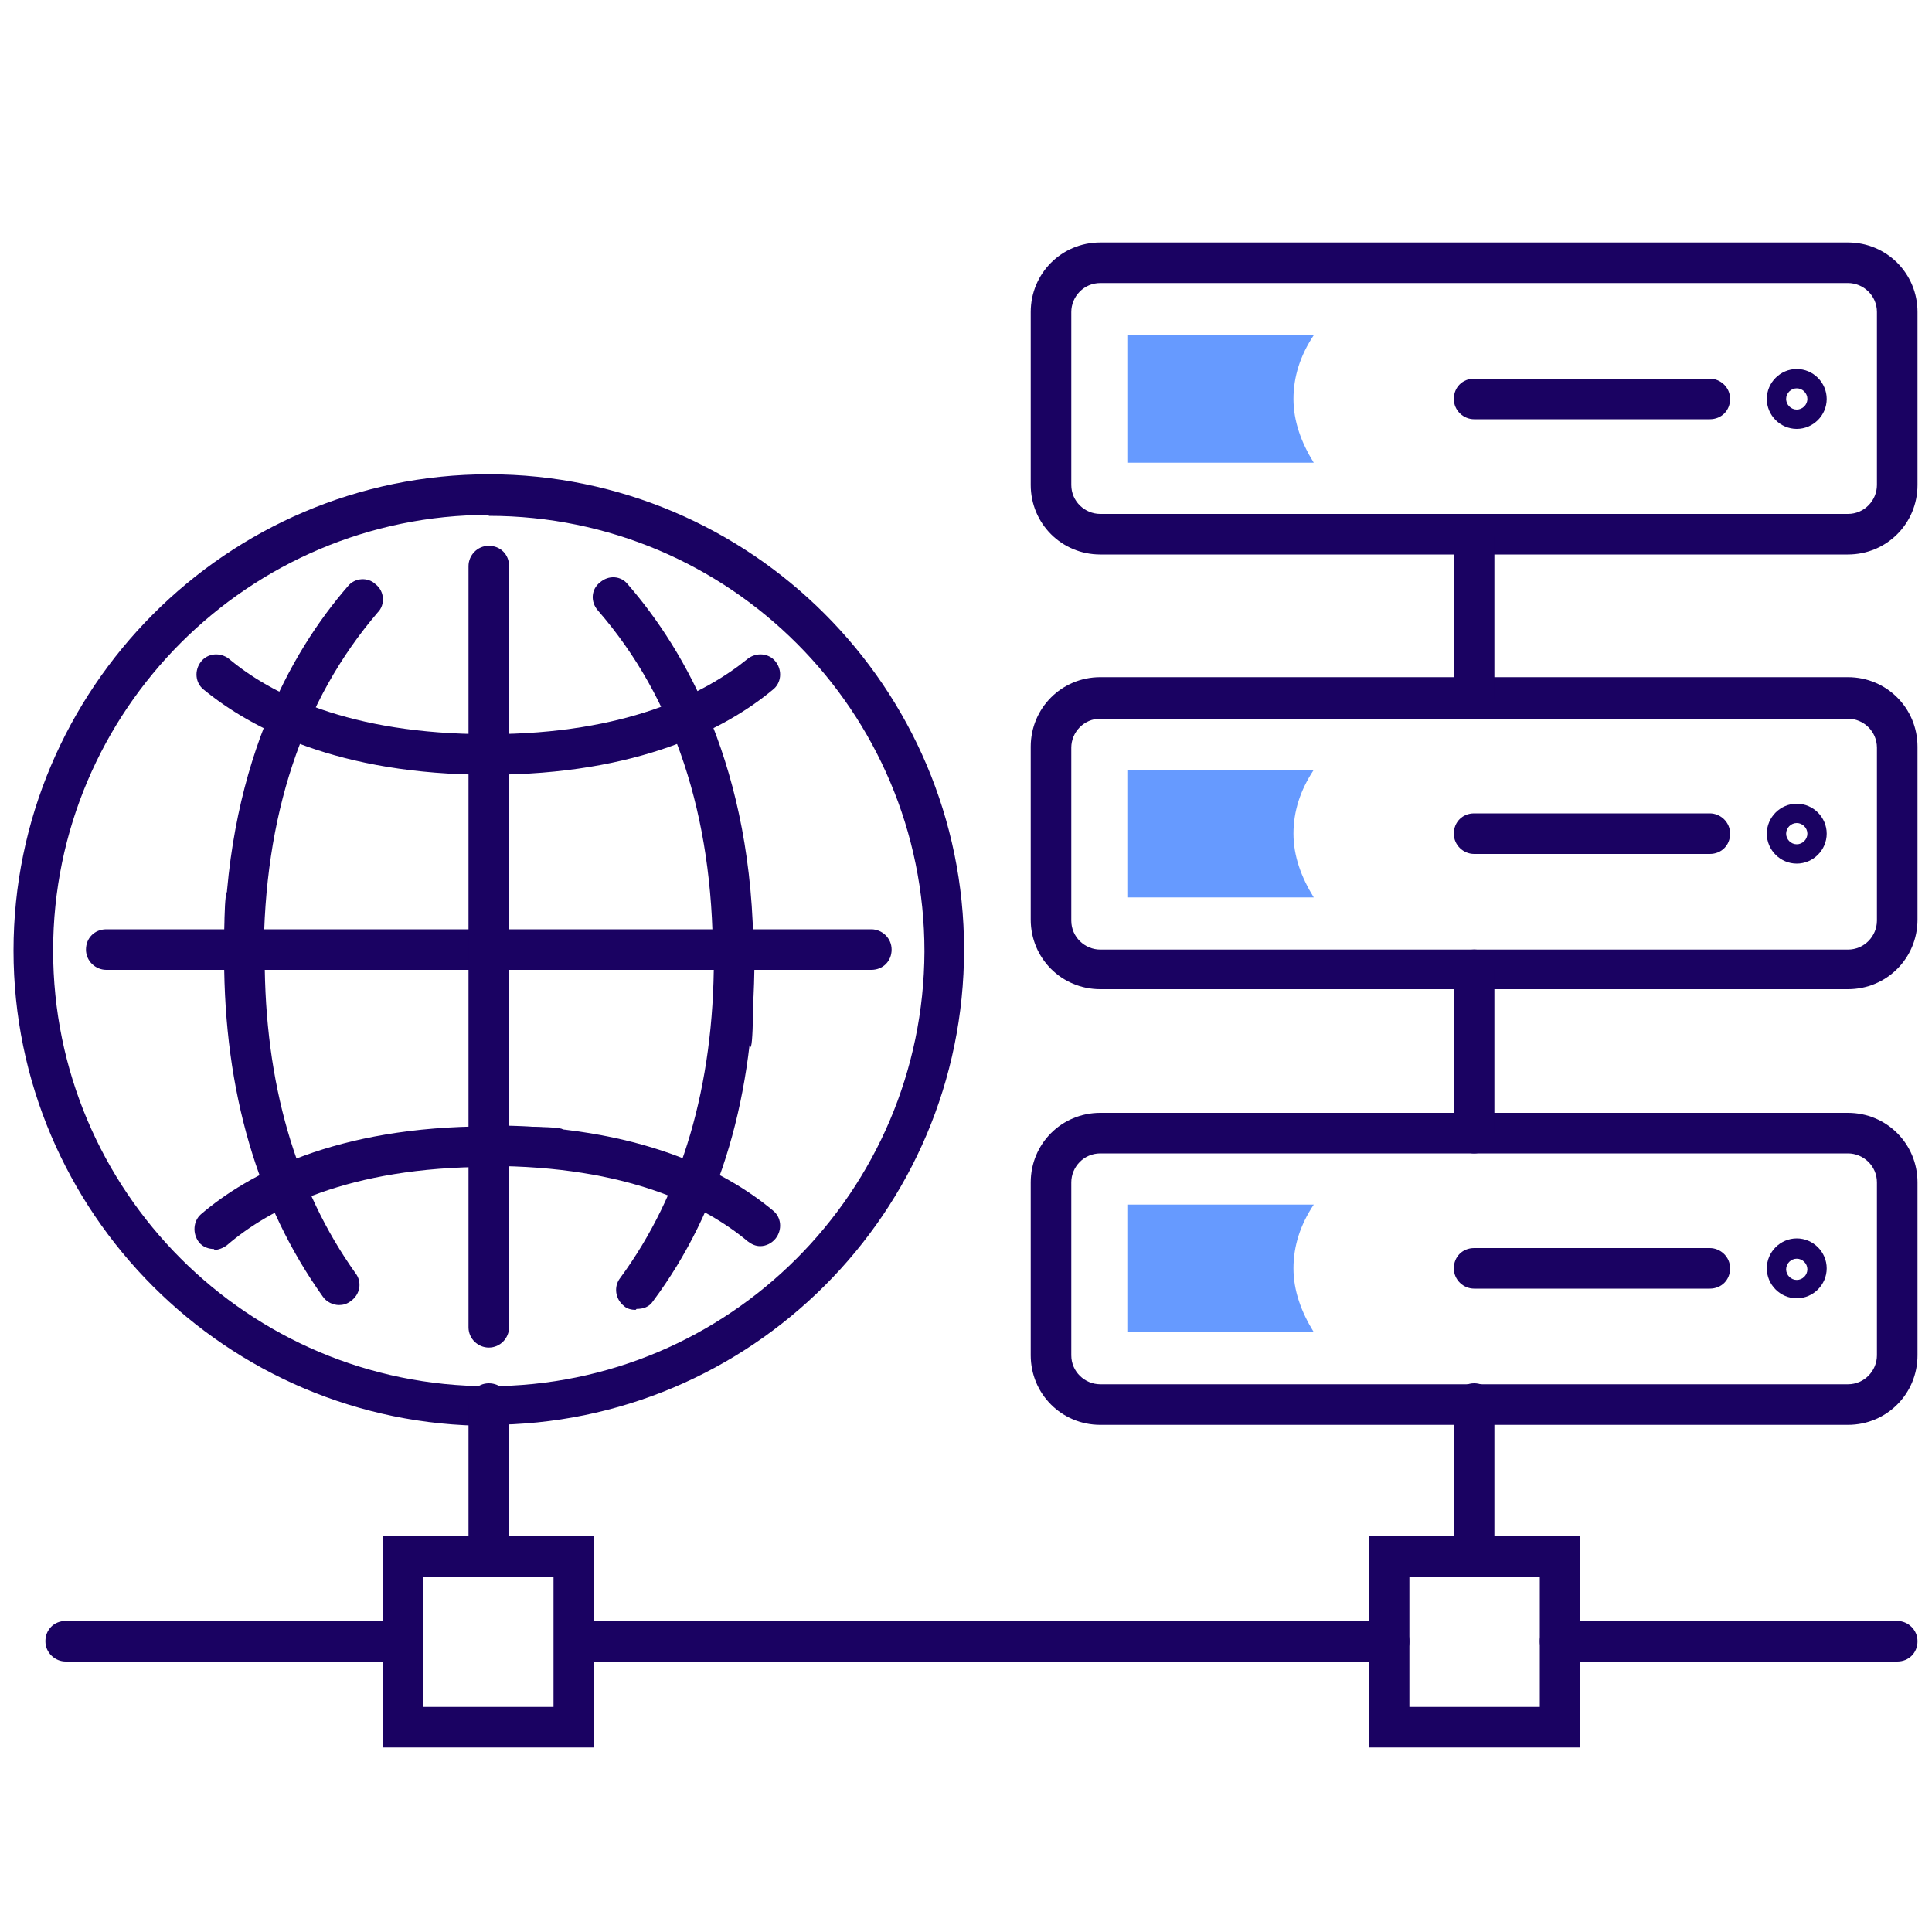 <?xml version="1.0" encoding="UTF-8"?> <svg xmlns="http://www.w3.org/2000/svg" version="1.1" viewBox="0 0 200 200"><defs><style> .cls-1 { fill: #1a0262; } .cls-2 { fill: #669aff; } </style></defs><g><g id="Layer_1"><g><g><path class="cls-1" d="M90.2,100.4H11c-1.1,0-2.1-.9-2.1-2.1s.9-2.1,2.1-2.1h79.2c1.1,0,2.1.9,2.1,2.1s-.9,2.1-2.1,2.1Z"></path><path class="cls-1" d="M50.6,100.5c-1.1,0-2.1-.9-2.1-2.1v-39.8c0-1.1.9-2.1,2.1-2.1s2.1.9,2.1,2.1v39.8c0,1.1-.9,2.1-2.1,2.1Z"></path><path class="cls-1" d="M50.6,139.5c-1.1,0-2.1-.9-2.1-2.1v-39.1c0-1.1.9-2.1,2.1-2.1s2.1.9,2.1,2.1v39.1c0,1.1-.9,2.1-2.1,2.1Z"></path><path class="cls-1" d="M50.6,147.6c-27.1,0-49.2-22.1-49.2-49.2s22.1-49.3,49.2-49.3,49.2,22.1,49.2,49.2h0c0,27.2-22.1,49.2-49.2,49.2ZM50.6,53.3c-24.8,0-45.1,20.2-45.1,45.1s20.2,45.1,45.1,45.1,45-20.2,45.1-45c0-24.9-20.2-45.1-45.1-45.1Z"></path><g><path class="cls-1" d="M25.3,101.2c-1.1,0-2.1-.9-2.1-2.1,0-19.5,6.9-31.6,12.8-38.4.7-.9,2.1-1,2.9-.2.9.7,1,2.1.2,2.9-7.8,9.1-11.8,21.1-11.8,35.7s-.9,2.1-2.1,2.1Z"></path><path class="cls-1" d="M75.9,101.2c-1.1,0-2.1-.9-2.1-2.1,0-14.7-4-26.8-11.9-35.9-.8-.9-.7-2.2.2-2.9.9-.8,2.2-.7,2.9.2,5.9,6.8,13,19,13,38.6s-.9,2.1-2.1,2.1Z"></path><path class="cls-1" d="M65.8,135.6c-.4,0-.9-.1-1.2-.4-.9-.7-1.1-2-.4-2.9,6.4-8.7,9.7-19.9,9.7-33.1s.9-2.1,2.1-2.1,2.1.9,2.1,2.1c0,14.1-3.5,26.1-10.5,35.5-.4.6-1,.8-1.7.8Z"></path><path class="cls-1" d="M35.1,135.1c-.6,0-1.3-.3-1.7-.9-6.7-9.4-10.2-21.2-10.2-35.1s.9-2.1,2.1-2.1,2.1.9,2.1,2.1c0,13,3.2,24,9.4,32.7.7.9.5,2.2-.5,2.9-.4.3-.8.4-1.2.4Z"></path></g><g><path class="cls-1" d="M50.6,80.2c-15.6,0-24.6-4.8-29.5-8.8-.9-.7-1-2-.3-2.9.7-.9,2-1,2.9-.3,4.3,3.6,12.4,7.8,26.8,7.8s2.1.9,2.1,2.1-.9,2.1-2.1,2.1Z"></path><path class="cls-1" d="M50.6,80.2c-1.1,0-2.1-.9-2.1-2.1s.9-2.1,2.1-2.1c14.3,0,22.5-4.3,26.8-7.8.9-.7,2.2-.6,2.9.3.7.9.6,2.2-.3,2.9-4.8,4-13.9,8.8-29.4,8.8Z"></path><path class="cls-1" d="M78.7,129c-.5,0-.9-.2-1.3-.5-4.3-3.6-12.4-7.8-26.8-7.8s-2.1-.9-2.1-2.1.9-2.1,2.1-2.1c15.6,0,24.6,4.8,29.4,8.8.9.7,1,2,.3,2.9-.4.5-1,.8-1.6.8Z"></path><path class="cls-1" d="M22.2,129.3c-.6,0-1.2-.2-1.6-.7-.7-.9-.6-2.2.2-2.9,4.8-4.1,13.9-9.1,29.8-9.1s2.1.9,2.1,2.1-.9,2.1-2.1,2.1c-14.6,0-22.8,4.4-27.1,8.1-.4.3-.9.5-1.4.5Z"></path></g></g><g><path class="cls-1" d="M152.6,163.1c-1.1,0-2.1-.9-2.1-2.1v-15.7c0-1.1.9-2.1,2.1-2.1s2.1.9,2.1,2.1v15.7c0,1.1-.9,2.1-2.1,2.1Z"></path><g><path class="cls-1" d="M191.3,147.5h-77.4c-4,0-7.2-3.2-7.2-7.2v-17.9c0-4,3.2-7.2,7.2-7.2h77.4c4,0,7.2,3.2,7.2,7.2v17.9c0,4-3.2,7.2-7.2,7.2ZM113.9,119.4c-1.7,0-3,1.4-3,3v17.9c0,1.7,1.4,3,3,3h77.4c1.7,0,3-1.4,3-3v-17.9c0-1.7-1.4-3-3-3h-77.4Z"></path><path class="cls-1" d="M177,133.4h-24.4c-1.1,0-2.1-.9-2.1-2.1s.9-2.1,2.1-2.1h24.4c1.1,0,2.1.9,2.1,2.1s-.9,2.1-2.1,2.1Z"></path><path class="cls-1" d="M186,134.4c-1.7,0-3.1-1.4-3.1-3.1s1.4-3.1,3.1-3.1,3.1,1.4,3.1,3.1-1.4,3.1-3.1,3.1ZM186,130.3c-.6,0-1.1.5-1.1,1.1s.5,1.1,1.1,1.1,1.1-.5,1.1-1.1-.5-1.1-1.1-1.1Z"></path></g><g><path class="cls-1" d="M191.3,102.4h-77.4c-4,0-7.2-3.2-7.2-7.2v-17.9c0-4,3.2-7.2,7.2-7.2h77.4c4,0,7.2,3.2,7.2,7.2v17.9c0,4-3.2,7.2-7.2,7.2ZM113.9,74.4c-1.7,0-3,1.4-3,3v17.9c0,1.7,1.4,3,3,3h77.4c1.7,0,3-1.4,3-3v-17.9c0-1.7-1.4-3-3-3h-77.4Z"></path><path class="cls-1" d="M177,88.4h-24.4c-1.1,0-2.1-.9-2.1-2.1s.9-2.1,2.1-2.1h24.4c1.1,0,2.1.9,2.1,2.1s-.9,2.1-2.1,2.1Z"></path><path class="cls-1" d="M186,89.4c-1.7,0-3.1-1.4-3.1-3.1s1.4-3.1,3.1-3.1,3.1,1.4,3.1,3.1-1.4,3.1-3.1,3.1ZM186,85.2c-.6,0-1.1.5-1.1,1.1s.5,1.1,1.1,1.1,1.1-.5,1.1-1.1-.5-1.1-1.1-1.1Z"></path></g><g><path class="cls-1" d="M191.3,57.4h-77.4c-4,0-7.2-3.2-7.2-7.2v-17.9c0-4,3.2-7.2,7.2-7.2h77.4c4,0,7.2,3.2,7.2,7.2v17.9c0,4-3.2,7.2-7.2,7.2ZM113.9,29.3c-1.7,0-3,1.4-3,3v17.9c0,1.7,1.4,3,3,3h77.4c1.7,0,3-1.4,3-3v-17.9c0-1.7-1.4-3-3-3h-77.4Z"></path><path class="cls-1" d="M177,43.4h-24.4c-1.1,0-2.1-.9-2.1-2.1s.9-2.1,2.1-2.1h24.4c1.1,0,2.1.9,2.1,2.1s-.9,2.1-2.1,2.1Z"></path><path class="cls-1" d="M186,44.4c-1.7,0-3.1-1.4-3.1-3.1s1.4-3.1,3.1-3.1,3.1,1.4,3.1,3.1-1.4,3.1-3.1,3.1ZM186,40.2c-.6,0-1.1.5-1.1,1.1s.5,1.1,1.1,1.1,1.1-.5,1.1-1.1-.5-1.1-1.1-1.1Z"></path></g><path class="cls-1" d="M50.6,163.1c-1.1,0-2.1-.9-2.1-2.1v-15.7c0-1.1.9-2.1,2.1-2.1s2.1.9,2.1,2.1v15.7c0,1.1-.9,2.1-2.1,2.1Z"></path><path class="cls-1" d="M152.6,119.4c-1.1,0-2.1-.9-2.1-2.1v-16.9c0-1.1.9-2.1,2.1-2.1s2.1.9,2.1,2.1v16.9c0,1.1-.9,2.1-2.1,2.1Z"></path><path class="cls-1" d="M152.6,74.4c-1.1,0-2.1-.9-2.1-2.1v-16.9c0-1.1.9-2.1,2.1-2.1s2.1.9,2.1,2.1v16.9c0,1.1-.9,2.1-2.1,2.1Z"></path><path class="cls-1" d="M61.5,180.9h-21.9v-21.9h21.9v21.9ZM43.8,176.7h13.5v-13.5h-13.5v13.5Z"></path><path class="cls-1" d="M163.6,180.9h-21.9v-21.9h21.9v21.9ZM145.9,176.7h13.5v-13.5h-13.5v13.5Z"></path><path class="cls-1" d="M143.8,172H59.5c-1.1,0-2.1-.9-2.1-2.1s.9-2.1,2.1-2.1h84.3c1.1,0,2.1.9,2.1,2.1s-.9,2.1-2.1,2.1Z"></path><path class="cls-1" d="M196.4,172h-34.9c-1.1,0-2.1-.9-2.1-2.1s.9-2.1,2.1-2.1h34.9c1.1,0,2.1.9,2.1,2.1s-.9,2.1-2.1,2.1Z"></path><path class="cls-1" d="M41.7,172H6.8c-1.1,0-2.1-.9-2.1-2.1s.9-2.1,2.1-2.1h34.9c1.1,0,2.1.9,2.1,2.1s-.9,2.1-2.1,2.1Z"></path></g><path class="cls-2" d="M133.9,41.3c0-2.3.7-4.5,2.1-6.6h-19.3v13.2h19.3c-1.3-2.1-2.1-4.3-2.1-6.6Z"></path><path class="cls-2" d="M133.9,86.3c0-2.3.7-4.5,2.1-6.6h-19.3v13.2h19.3c-1.3-2.1-2.1-4.3-2.1-6.6Z"></path><path class="cls-2" d="M133.9,131.3c0-2.3.7-4.5,2.1-6.6h-19.3v13.2h19.3c-1.3-2.1-2.1-4.3-2.1-6.6Z"></path></g></g></g></svg> 